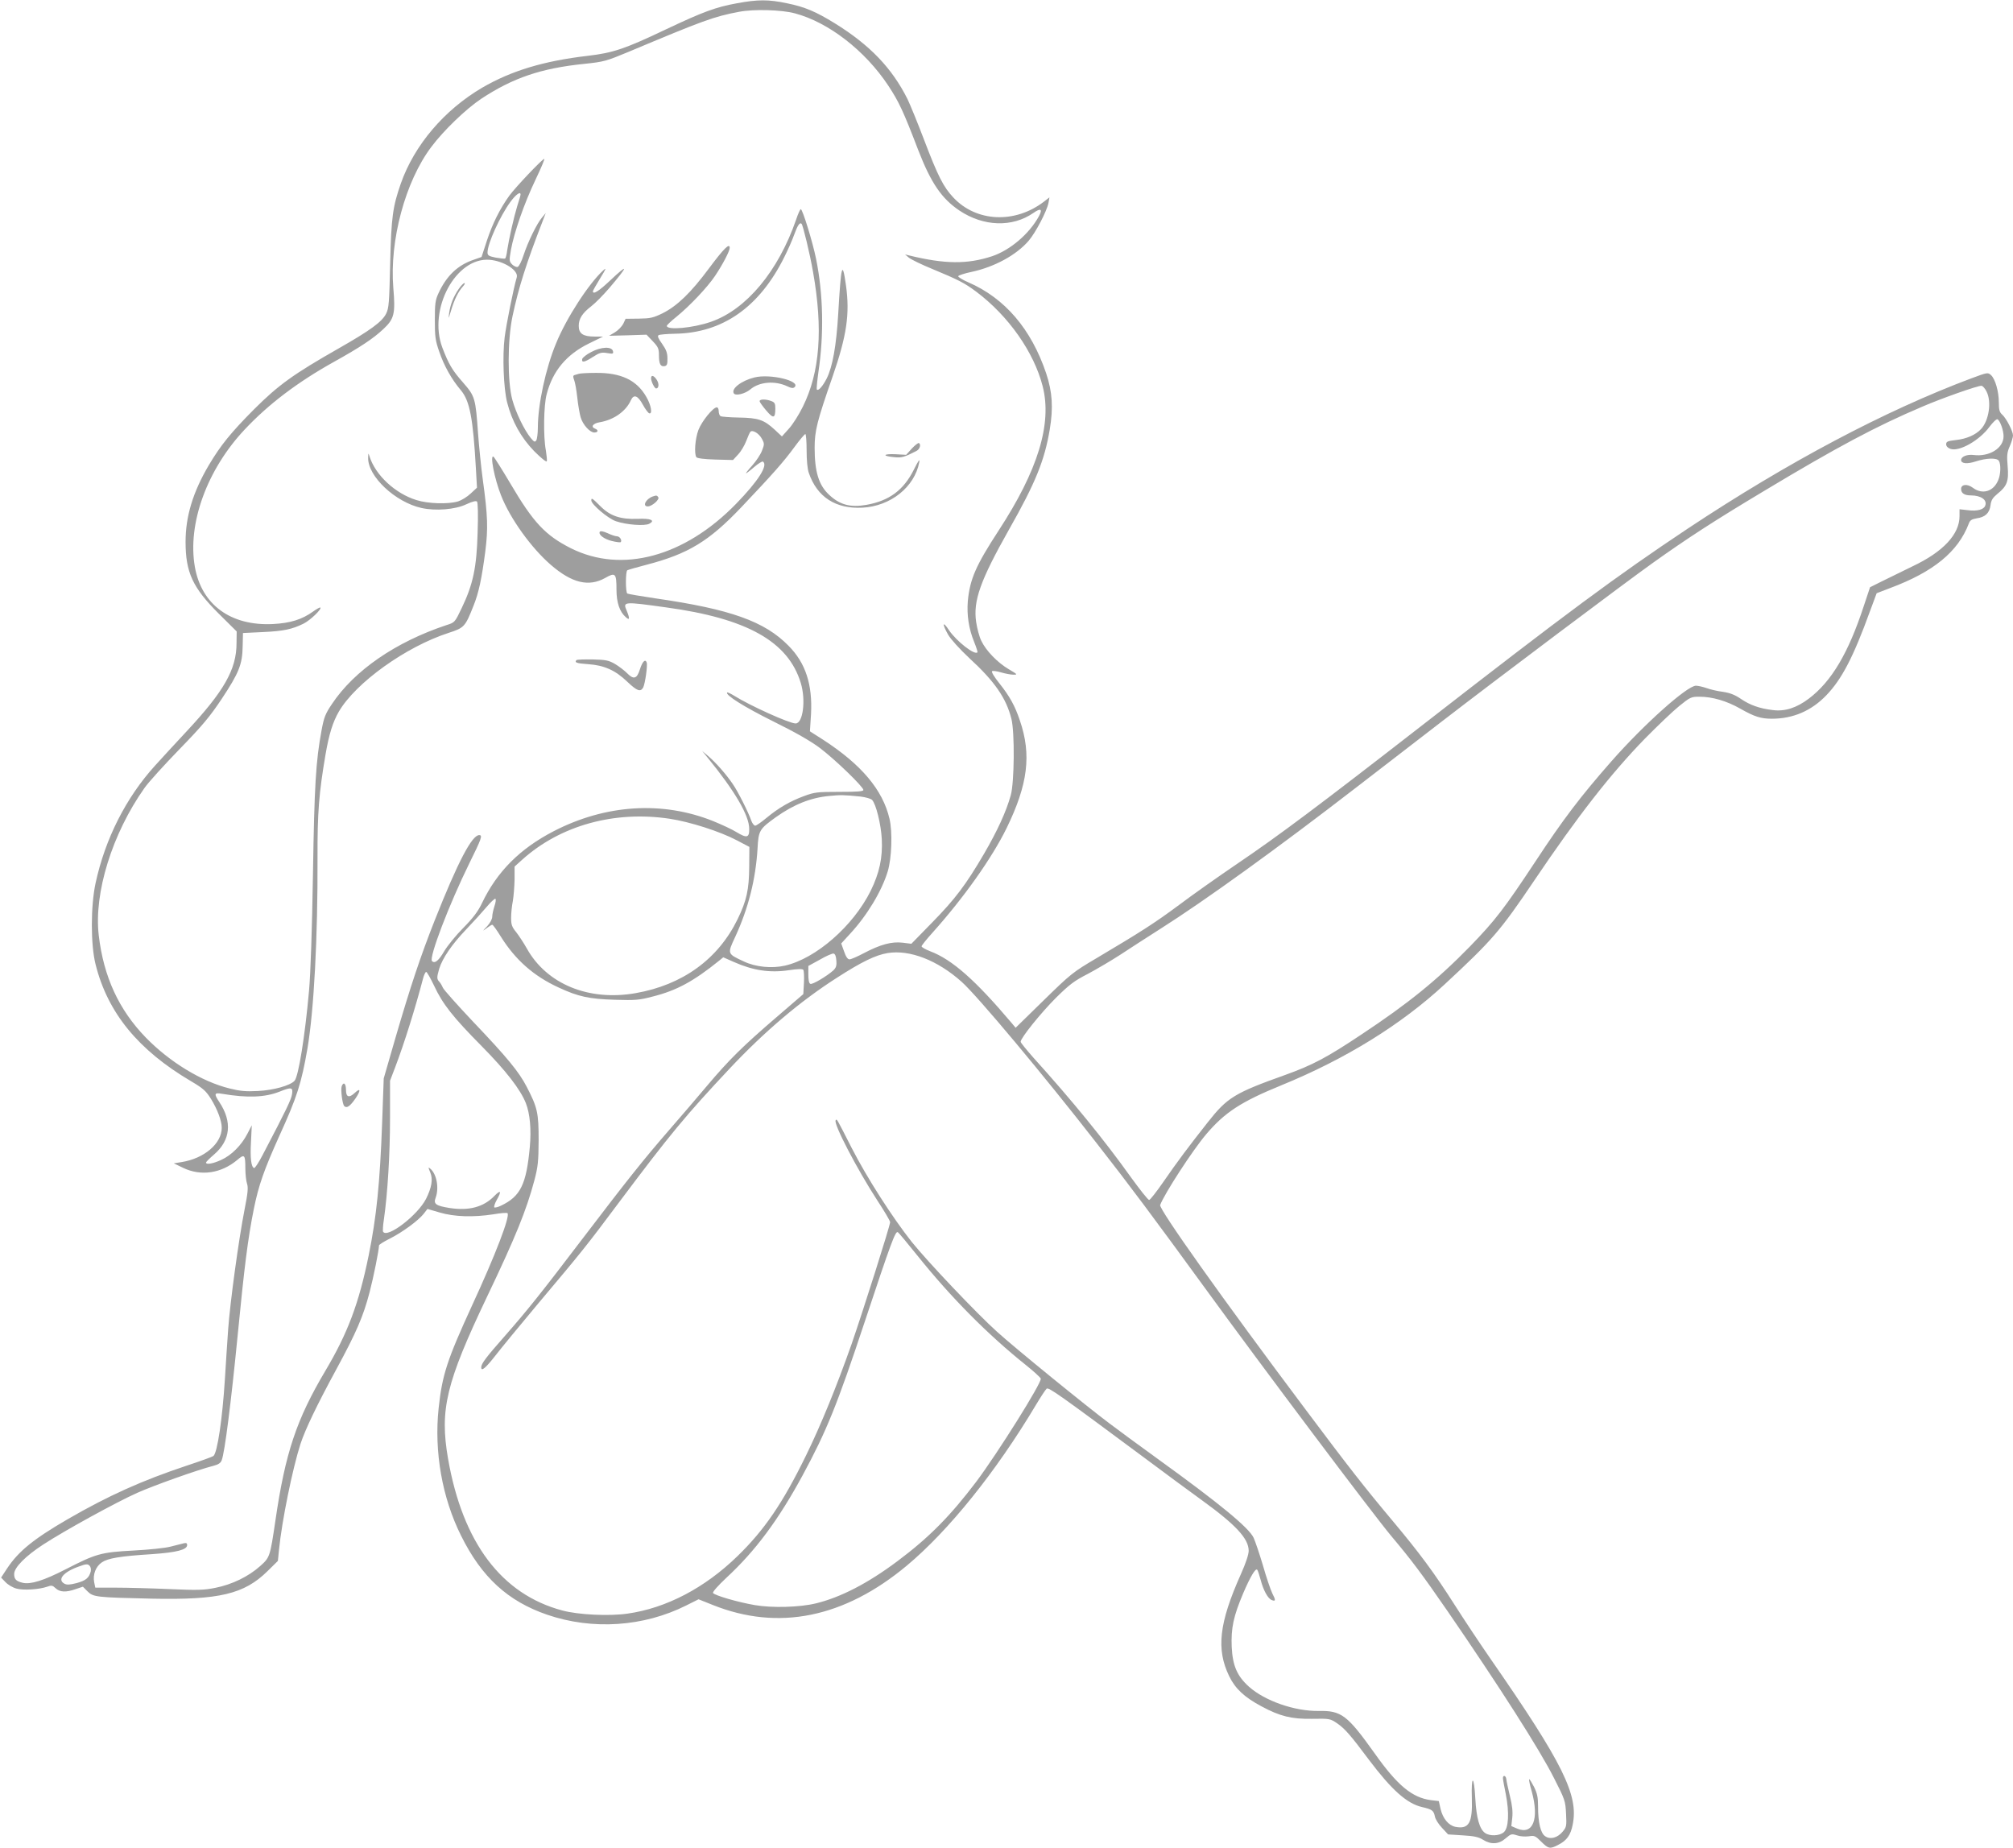 <?xml version="1.0" standalone="no"?>
<!DOCTYPE svg PUBLIC "-//W3C//DTD SVG 20010904//EN"
 "http://www.w3.org/TR/2001/REC-SVG-20010904/DTD/svg10.dtd">
<svg version="1.0" xmlns="http://www.w3.org/2000/svg"
 width="1280pt" height="1175pt" viewBox="0 0 1280 1175"
 preserveAspectRatio="xMidYMid meet">
<g transform="translate(0,1175) scale(0.1,-0.1)"
fill="#9e9e9e" stroke="none">
<path d="M4685 11729 c-133 -24 -214 -54 -447 -164 -264 -126 -339 -151 -501
-170 -282 -33 -485 -95 -670 -202 -242 -142 -432 -365 -518 -609 -52 -149 -61
-215 -68 -509 -6 -251 -8 -284 -26 -320 -26 -51 -99 -105 -301 -220 -288 -164
-384 -233 -540 -389 -146 -147 -211 -227 -287 -355 -100 -170 -147 -324 -147
-486 0 -194 45 -291 209 -455 l116 -115 -1 -75 c0 -167 -80 -306 -320 -563
-65 -70 -155 -167 -198 -215 -185 -204 -317 -465 -378 -746 -32 -147 -32 -394
0 -519 77 -307 271 -544 607 -742 78 -46 95 -62 127 -113 41 -67 68 -139 68
-183 0 -100 -111 -195 -255 -218 l-50 -8 60 -29 c113 -54 241 -35 343 50 46
40 52 34 52 -48 0 -40 5 -87 11 -103 8 -24 5 -59 -16 -164 -38 -194 -92 -592
-104 -759 -6 -80 -15 -224 -21 -320 -16 -253 -48 -468 -73 -488 -7 -5 -84 -33
-172 -62 -282 -94 -496 -190 -755 -340 -217 -126 -312 -203 -385 -313 l-38
-58 28 -29 c16 -17 47 -35 70 -41 43 -12 143 -6 195 12 27 10 34 9 54 -10 27
-25 66 -27 128 -5 l45 15 30 -30 c36 -36 57 -38 408 -46 429 -9 588 29 736
175 l66 65 7 70 c18 183 86 517 137 675 31 93 103 244 228 474 127 234 171
336 211 489 25 95 60 270 60 298 0 5 30 24 68 43 80 40 182 115 216 158 l24
31 79 -23 c92 -27 212 -31 341 -11 45 8 86 11 89 7 18 -18 -76 -264 -225 -586
-159 -347 -190 -440 -213 -655 -29 -275 22 -568 143 -810 131 -264 297 -416
547 -502 289 -99 614 -77 885 59 l78 39 90 -36 c417 -167 836 -82 1234 250
266 222 567 596 820 1020 31 52 62 99 69 105 13 11 81 -38 620 -438 132 -99
297 -220 366 -270 217 -157 299 -245 299 -323 0 -23 -19 -80 -50 -149 -139
-311 -157 -477 -74 -648 39 -80 97 -134 206 -192 117 -63 191 -81 319 -79 115
2 117 1 162 -29 49 -34 84 -74 202 -232 144 -191 241 -278 337 -300 65 -15 74
-22 82 -60 3 -17 23 -49 45 -72 l39 -42 93 -6 c73 -4 102 -11 129 -28 51 -32
101 -29 144 9 34 29 38 30 72 19 20 -7 53 -9 75 -6 36 6 42 3 79 -34 46 -46
56 -48 109 -20 53 27 78 61 91 127 39 188 -60 389 -524 1058 -61 88 -163 241
-226 340 -130 204 -220 326 -395 535 -178 212 -284 348 -552 706 -529 705
-935 1277 -926 1302 29 75 205 346 292 449 119 140 221 207 478 312 409 167
763 386 1039 642 304 282 353 339 569 659 277 411 488 681 705 904 80 81 178
175 218 207 69 56 76 59 128 59 82 0 174 -27 260 -76 90 -51 130 -64 201 -64
134 0 251 50 346 149 98 102 171 241 277 533 l43 116 86 33 c276 103 432 231
500 410 7 20 18 28 49 33 56 8 82 33 89 83 4 33 14 48 44 73 61 49 73 80 65
175 -6 69 -4 89 14 129 11 26 20 56 20 67 0 27 -43 110 -69 133 -17 15 -21 31
-21 76 0 70 -23 151 -50 175 -20 18 -23 17 -123 -20 -553 -207 -1169 -534
-1805 -956 -452 -301 -772 -538 -1684 -1247 -668 -519 -915 -704 -1182 -885
-121 -82 -288 -200 -370 -262 -155 -115 -243 -171 -521 -336 -154 -91 -165
-100 -338 -269 l-179 -175 -25 30 c-231 273 -378 403 -517 456 -31 12 -56 26
-56 32 0 5 31 44 69 86 198 221 378 474 472 666 135 277 159 466 84 684 -31
93 -65 154 -131 237 -30 37 -51 71 -46 76 4 4 29 1 56 -7 27 -8 63 -15 80 -15
28 0 26 2 -30 35 -71 42 -144 117 -174 180 -13 26 -27 80 -33 120 -20 135 27
265 209 588 168 296 226 439 259 636 23 138 17 238 -23 358 -95 281 -262 477
-495 578 -37 16 -66 34 -64 39 2 5 40 18 84 27 146 31 285 107 363 197 45 52
116 188 127 242 l6 35 -36 -28 c-184 -140 -428 -129 -574 26 -64 68 -98 134
-189 373 -40 105 -87 220 -104 255 -99 197 -239 343 -462 481 -120 74 -190
104 -303 127 -118 25 -186 25 -320 0z m370 -64 c214 -57 446 -237 593 -459 68
-103 96 -163 191 -411 81 -209 149 -308 262 -384 153 -102 336 -108 470 -15
47 33 60 25 35 -21 -61 -112 -182 -215 -297 -254 -158 -52 -300 -51 -529 5
l-25 6 25 -21 c14 -11 81 -44 150 -72 164 -68 203 -88 278 -144 205 -154 367
-385 422 -601 61 -238 -30 -535 -281 -919 -144 -221 -182 -308 -195 -448 -7
-87 6 -175 40 -258 14 -35 24 -65 21 -67 -18 -19 -132 70 -180 140 -42 64 -46
43 -6 -28 17 -29 74 -92 136 -150 160 -147 233 -253 266 -384 22 -85 19 -407
-4 -487 -29 -104 -85 -226 -170 -372 -116 -198 -183 -287 -332 -439 l-130
-133 -56 7 c-69 8 -140 -11 -245 -66 -41 -22 -83 -40 -92 -40 -12 0 -23 16
-35 51 l-18 50 55 60 c109 117 203 273 241 399 25 83 31 250 11 334 -43 184
-179 345 -423 503 l-83 53 7 109 c10 188 -34 325 -143 435 -152 155 -367 232
-844 301 -95 14 -176 28 -181 31 -12 7 -12 141 0 148 5 3 60 19 122 35 265 69
397 149 604 367 202 213 269 289 337 382 33 45 64 82 69 82 4 0 8 -46 8 -103
0 -63 5 -119 14 -144 53 -154 171 -230 341 -221 179 9 332 132 361 288 5 26
-4 14 -34 -46 -65 -130 -156 -198 -301 -224 -103 -18 -170 0 -238 64 -66 61
-92 147 -92 299 0 107 15 168 114 452 90 260 111 399 85 582 -23 163 -31 130
-49 -182 -12 -203 -36 -337 -73 -411 -26 -51 -53 -81 -63 -71 -3 3 2 53 10
111 36 241 31 495 -15 721 -22 108 -86 315 -97 315 -4 0 -18 -30 -30 -67 -113
-327 -316 -571 -541 -649 -114 -40 -281 -55 -281 -26 0 5 29 32 64 60 83 68
194 185 243 258 47 70 93 157 93 178 0 33 -36 -2 -130 -128 -117 -158 -205
-242 -297 -288 -60 -29 -77 -33 -151 -34 l-84 -1 -15 -32 c-9 -17 -33 -42 -53
-54 l-37 -22 119 3 119 4 40 -42 c34 -36 39 -47 39 -88 0 -56 10 -75 36 -70
15 3 19 12 18 49 0 35 -8 56 -34 93 -25 35 -31 49 -22 55 7 4 54 8 105 9 302
5 536 169 694 487 22 44 51 108 63 143 22 60 35 80 47 69 9 -10 53 -191 73
-307 64 -362 44 -636 -65 -856 -25 -51 -65 -114 -89 -140 l-44 -49 -45 42
c-69 64 -105 76 -228 78 -58 1 -111 5 -117 9 -7 4 -12 18 -12 32 0 13 -5 24
-12 24 -24 0 -96 -89 -117 -144 -21 -56 -28 -150 -13 -173 5 -7 48 -13 120
-15 l113 -3 33 36 c18 19 41 58 51 85 10 27 22 53 26 58 14 16 57 -11 74 -45
16 -29 16 -35 0 -75 -9 -24 -37 -66 -62 -94 -25 -27 -42 -50 -40 -50 3 0 27
18 52 40 26 22 51 38 56 35 35 -22 -29 -123 -170 -268 -329 -338 -727 -445
-1051 -283 -162 82 -238 162 -385 412 -54 91 -102 167 -107 170 -24 15 6 -140
48 -246 58 -148 193 -335 317 -442 134 -116 241 -141 345 -83 65 37 72 31 72
-75 0 -81 20 -140 59 -174 25 -23 27 -10 6 41 -25 58 -22 59 250 21 515 -70
777 -217 857 -481 33 -109 14 -257 -33 -257 -40 0 -292 114 -392 177 -21 13
-41 22 -43 20 -15 -15 108 -92 291 -183 142 -70 238 -125 297 -169 96 -72 278
-248 278 -268 0 -9 -38 -12 -152 -12 -141 0 -159 -2 -226 -27 -87 -32 -162
-75 -240 -140 -31 -26 -63 -48 -70 -48 -7 0 -18 14 -24 30 -18 53 -87 190
-118 234 -41 61 -108 137 -155 177 l-40 34 35 -43 c172 -211 264 -367 264
-452 1 -57 -15 -61 -81 -21 -27 17 -94 48 -148 70 -324 130 -686 106 -1016
-65 -214 -111 -359 -257 -454 -456 -26 -54 -56 -94 -119 -158 -47 -47 -100
-113 -120 -146 -36 -62 -61 -83 -79 -65 -21 21 109 361 237 621 78 158 86 180
63 180 -46 0 -135 -169 -282 -540 -91 -230 -155 -422 -251 -751 l-74 -256 -10
-279 c-14 -385 -36 -603 -86 -848 -62 -304 -133 -493 -275 -732 -184 -310
-255 -522 -318 -954 -34 -230 -35 -233 -98 -289 -73 -65 -177 -116 -283 -137
-74 -15 -113 -16 -295 -8 -116 5 -268 9 -340 9 l-129 0 -7 34 c-10 49 10 101
49 127 39 26 113 39 318 52 158 11 224 28 224 58 0 12 -6 15 -22 11 -13 -3
-50 -13 -83 -21 -33 -9 -139 -20 -236 -25 -208 -11 -238 -20 -433 -120 -138
-71 -222 -97 -272 -85 -42 10 -54 23 -54 56 0 41 72 114 186 188 140 91 463
268 597 328 108 48 383 146 485 172 31 8 46 18 52 36 19 48 60 373 100 781 44
451 66 627 104 816 31 153 65 248 162 464 113 247 141 337 179 556 41 241 66
706 64 1207 -1 295 9 417 51 663 22 128 46 206 85 273 108 184 426 412 698
500 99 32 105 39 157 170 34 84 53 173 76 349 18 145 16 222 -16 455 -11 80
-24 211 -30 291 -16 227 -19 239 -95 326 -70 79 -92 118 -132 222 -93 245 86
577 301 559 91 -8 184 -68 172 -111 -21 -71 -66 -296 -77 -381 -15 -121 -7
-326 16 -416 31 -120 88 -222 171 -308 43 -43 78 -72 81 -65 2 6 -1 38 -6 69
-17 88 -14 286 5 357 38 148 126 253 269 323 l90 44 -55 0 c-73 0 -100 19
-100 68 0 46 23 81 80 125 25 19 76 71 114 115 124 146 125 161 4 47 -71 -67
-108 -90 -108 -67 0 4 21 41 46 82 38 62 42 71 19 50 -91 -83 -234 -303 -299
-463 -66 -158 -116 -390 -116 -537 0 -36 -5 -72 -10 -80 -9 -13 -14 -10 -35
15 -41 50 -94 159 -117 242 -32 114 -31 383 1 533 38 179 87 335 190 600 l21
55 -25 -30 c-33 -40 -88 -153 -116 -238 -12 -38 -29 -71 -37 -74 -7 -3 -23 4
-35 15 -19 20 -20 24 -8 94 20 109 84 295 156 445 35 73 60 133 56 133 -12 0
-184 -181 -223 -235 -60 -84 -106 -176 -142 -285 l-34 -104 -51 -18 c-101 -34
-172 -102 -223 -213 -20 -43 -23 -66 -23 -170 0 -105 3 -130 28 -201 31 -91
78 -175 138 -246 56 -67 77 -177 95 -496 l7 -123 -40 -37 c-22 -21 -58 -43
-80 -50 -63 -19 -191 -15 -264 8 -137 42 -263 160 -300 280 -7 22 -7 21 -8
-11 -3 -117 172 -282 339 -319 90 -20 214 -10 284 23 38 18 63 24 69 18 6 -6
8 -84 4 -198 -6 -221 -29 -329 -101 -479 -44 -92 -44 -92 -98 -109 -322 -107
-585 -288 -727 -501 -42 -62 -51 -85 -66 -166 -37 -199 -46 -350 -55 -918 -6
-360 -15 -629 -25 -740 -26 -290 -67 -544 -92 -572 -27 -30 -132 -60 -233 -65
-77 -4 -112 -1 -180 16 -178 44 -381 168 -533 324 -171 176 -268 386 -299 649
-32 269 85 647 291 938 25 36 126 147 223 247 146 150 193 207 267 318 111
167 132 221 134 335 l2 85 125 6 c134 6 188 18 261 54 43 22 116 92 106 102
-3 2 -24 -9 -47 -26 -70 -50 -143 -73 -255 -79 -268 -13 -454 123 -496 364
-48 274 77 618 317 873 151 161 337 302 569 431 165 92 247 146 312 207 70 65
78 98 64 262 -25 301 76 677 241 896 78 105 222 243 318 307 202 133 380 194
656 222 124 13 138 17 280 76 476 200 544 225 704 255 93 18 271 13 355 -10z
m-1745 -1152 c0 -5 -9 -37 -21 -73 -22 -72 -53 -210 -64 -282 -3 -26 -9 -49
-13 -52 -4 -2 -31 1 -60 6 -44 9 -52 14 -52 33 0 56 80 232 146 322 34 46 64
68 64 46z m9322 -1253 c33 -65 15 -184 -35 -238 -34 -37 -93 -63 -161 -70 -52
-6 -61 -10 -61 -27 0 -12 10 -23 27 -29 55 -20 185 53 249 141 22 29 45 51 51
47 17 -11 38 -71 38 -108 0 -76 -91 -132 -191 -119 -41 5 -79 -10 -79 -32 0
-23 38 -27 93 -9 67 22 135 24 147 4 14 -22 12 -86 -4 -123 -30 -73 -101 -94
-162 -48 -35 26 -74 22 -74 -8 0 -27 21 -41 62 -41 65 0 106 -29 91 -66 -9
-24 -52 -36 -110 -28 l-53 6 0 -44 c0 -115 -104 -227 -299 -319 -69 -34 -158
-77 -198 -97 l-72 -36 -40 -120 c-98 -299 -205 -479 -349 -588 -78 -59 -152
-83 -229 -73 -85 10 -146 32 -203 71 -38 26 -69 38 -114 45 -34 4 -81 15 -105
24 -24 8 -54 15 -67 15 -56 0 -331 -246 -537 -480 -196 -223 -308 -370 -482
-635 -201 -304 -257 -377 -419 -544 -207 -212 -392 -362 -688 -558 -222 -148
-311 -195 -486 -258 -322 -115 -368 -143 -493 -302 -120 -152 -194 -251 -283
-380 -43 -62 -83 -113 -89 -113 -7 0 -59 66 -117 146 -167 234 -373 487 -619
759 -44 50 -81 95 -81 101 0 24 129 184 224 279 86 85 116 108 204 153 56 30
148 84 205 121 56 37 172 112 257 166 281 178 748 515 1240 895 146 112 393
303 550 424 354 273 1159 878 1340 1007 220 157 388 266 705 456 466 280 713
412 1010 538 120 52 356 135 375 132 8 -1 23 -18 32 -37z m-7159 -2575 c31 -4
64 -13 72 -21 25 -25 57 -155 62 -249 6 -119 -15 -216 -71 -330 -111 -223
-347 -430 -545 -475 -83 -19 -187 -9 -262 27 -105 49 -105 47 -54 156 83 180
130 364 142 562 6 115 12 124 118 200 113 80 220 123 338 134 72 7 93 7 200
-4z m-1215 -141 c127 -19 319 -80 427 -137 l80 -42 -1 -125 c-1 -146 -16 -216
-74 -335 -124 -254 -350 -418 -649 -470 -297 -52 -564 57 -691 284 -19 34 -50
81 -67 103 -28 34 -33 48 -33 93 0 29 5 77 11 106 5 30 10 91 11 136 l0 83 50
45 c241 216 584 312 936 259z m-1114 -556 c-7 -22 -14 -52 -14 -66 0 -16 -13
-40 -32 -61 -32 -33 -32 -34 -4 -13 16 12 32 22 36 22 5 0 29 -34 55 -76 92
-147 208 -250 367 -323 125 -58 193 -73 358 -78 131 -4 155 -2 242 21 151 38
259 97 420 227 l27 22 68 -30 c122 -54 229 -70 349 -52 60 9 88 9 92 2 4 -6 6
-43 4 -82 l-4 -72 -172 -148 c-214 -184 -301 -270 -441 -436 -60 -72 -168
-197 -240 -280 -163 -188 -262 -312 -550 -690 -267 -351 -352 -457 -495 -620
-120 -136 -150 -176 -150 -199 0 -29 28 -5 92 77 35 45 158 195 273 332 276
328 300 357 515 645 317 423 420 548 701 847 221 235 449 428 679 575 160 103
247 145 324 158 141 23 318 -46 471 -183 100 -89 522 -594 856 -1023 210 -268
375 -490 691 -924 365 -502 1063 -1431 1184 -1576 132 -157 194 -240 359 -479
329 -479 585 -879 677 -1062 69 -135 72 -145 76 -225 4 -79 3 -85 -22 -115
-33 -39 -78 -51 -110 -29 -30 19 -46 87 -46 190 0 58 -5 82 -26 125 -15 28
-28 50 -31 48 -2 -3 5 -38 17 -78 48 -176 8 -278 -93 -236 l-37 16 6 53 c4 38
0 78 -15 138 -11 47 -22 95 -23 108 -3 25 -24 27 -21 2 0 -8 9 -53 18 -99 23
-117 18 -217 -14 -242 -28 -23 -88 -25 -118 -4 -35 25 -55 94 -62 219 -8 152
-27 152 -22 0 5 -155 -19 -196 -104 -180 -44 9 -80 52 -95 114 l-11 50 -51 6
c-119 16 -213 94 -356 296 -175 245 -212 274 -358 271 -152 -2 -341 64 -442
154 -76 68 -104 134 -110 253 -5 119 11 195 73 341 45 105 78 161 89 150 4 -3
13 -32 22 -64 17 -66 46 -120 71 -129 25 -10 26 -1 3 43 -11 23 -38 102 -59
176 -22 74 -49 154 -60 178 -32 65 -215 216 -611 502 -113 82 -250 182 -305
224 -147 110 -604 482 -715 583 -127 114 -443 447 -543 572 -124 157 -283 405
-381 596 -100 196 -94 186 -102 177 -18 -17 137 -314 266 -512 44 -67 80 -128
80 -136 0 -22 -174 -570 -246 -778 -95 -269 -194 -512 -289 -706 -148 -303
-264 -473 -436 -640 -208 -202 -452 -330 -698 -365 -115 -17 -313 -8 -416 20
-386 103 -633 431 -726 965 -54 312 -13 482 248 1030 182 381 250 549 301 740
23 87 26 120 27 255 0 174 -7 207 -76 340 -50 96 -122 184 -343 416 -98 104
-184 200 -190 214 -6 14 -16 31 -23 38 -16 17 -16 28 0 83 21 67 80 154 171
249 45 47 103 111 130 143 26 31 52 55 56 52 5 -3 2 -24 -6 -47z m2174 -345
c3 -34 -2 -47 -20 -64 -42 -37 -131 -90 -145 -85 -9 4 -13 24 -13 60 l0 54 73
40 c39 23 79 40 87 39 10 -2 16 -16 18 -44z m-2558 -160 c55 -118 120 -200
303 -385 154 -156 247 -276 281 -363 26 -67 35 -166 25 -277 -22 -239 -59
-315 -183 -374 -20 -10 -39 -14 -43 -11 -3 4 3 25 15 46 33 58 27 69 -15 26
-68 -70 -161 -95 -284 -76 -88 14 -104 26 -89 65 23 62 7 151 -34 185 -14 12
-14 10 0 -24 18 -43 9 -96 -27 -168 -54 -105 -246 -252 -273 -209 -3 5 -1 40
5 78 24 167 39 417 39 641 l0 241 34 89 c58 153 127 374 176 561 6 23 15 42
20 42 5 0 27 -39 50 -87z m-903 -690 c-5 -34 -34 -95 -186 -385 -25 -49 -50
-86 -55 -85 -19 6 -26 64 -20 167 l5 105 -28 -54 c-37 -72 -101 -137 -166
-166 -51 -24 -97 -32 -97 -17 0 4 23 27 51 51 105 90 117 208 34 333 -36 54
-33 62 18 53 160 -27 272 -23 365 14 75 30 86 28 79 -16z m3976 -1026 c214
-267 449 -504 692 -698 50 -40 91 -78 93 -85 6 -27 -273 -472 -410 -655 -165
-218 -301 -356 -502 -506 -187 -140 -361 -230 -518 -268 -102 -25 -278 -30
-388 -11 -111 19 -256 62 -266 77 -4 7 32 47 84 96 184 170 331 367 486 653
152 281 219 446 396 980 167 503 194 575 209 565 6 -3 61 -70 124 -148z
m-5256 -2009 c-11 -41 -31 -58 -90 -74 -42 -11 -62 -12 -77 -4 -48 26 -7 75
93 110 44 16 54 17 66 5 8 -8 11 -23 8 -37z"/>
<path d="M2917 9913 c-34 -50 -53 -98 -61 -153 -5 -42 -5 -41 12 15 21 71 46
121 75 153 11 12 16 22 10 22 -6 0 -22 -17 -36 -37z"/>
<path d="M3760 9512 c-30 -15 -56 -36 -58 -45 -5 -25 15 -21 69 14 42 27 54
30 90 24 36 -6 40 -5 37 11 -6 32 -74 30 -138 -4z"/>
<path d="M3680 9373 c-8 -2 -21 -6 -27 -8 -10 -3 -10 -11 -2 -32 6 -15 15 -66
20 -113 5 -47 15 -102 21 -123 14 -48 59 -97 87 -97 24 0 28 15 6 24 -31 11
-16 34 28 41 89 15 167 69 199 141 18 39 44 29 75 -28 15 -28 34 -53 41 -56
22 -7 13 51 -18 104 -61 107 -161 155 -324 153 -50 0 -98 -3 -106 -6z"/>
<path d="M4140 9345 c0 -21 22 -65 32 -65 18 0 20 31 4 55 -18 28 -36 33 -36
10z"/>
<path d="M4797 9350 c-84 -21 -149 -72 -131 -101 10 -18 72 -3 105 25 58 49
157 57 237 19 25 -12 36 -13 45 -4 39 39 -156 86 -256 61z"/>
<path d="M4830 9199 c0 -5 19 -32 42 -59 46 -54 58 -51 58 13 0 31 -4 39 -26
47 -34 13 -74 13 -74 -1z"/>
<path d="M5798 8898 l-36 -40 -71 4 c-78 3 -82 -12 -4 -19 47 -5 65 1 141 40
21 11 30 41 15 50 -5 2 -25 -14 -45 -35z"/>
<path d="M4150 8593 c-44 -16 -67 -63 -31 -63 27 0 76 44 67 58 -8 13 -13 13
-36 5z"/>
<path d="M3760 8568 c0 -25 106 -115 156 -132 66 -23 184 -32 213 -16 40 21 8
35 -74 31 -110 -4 -175 18 -237 80 -52 52 -58 56 -58 37z"/>
<path d="M3814 8369 c-11 -18 27 -47 77 -59 28 -7 53 -10 56 -7 10 11 -6 37
-24 37 -10 0 -37 9 -60 20 -27 12 -45 15 -49 9z"/>
<path d="M3666 7553 c-15 -15 -1 -21 73 -26 102 -7 173 -38 250 -112 62 -59
84 -67 101 -36 12 24 29 141 22 159 -9 24 -27 6 -43 -44 -19 -61 -40 -67 -82
-24 -17 17 -51 43 -76 58 -40 23 -58 27 -142 29 -53 1 -100 -1 -103 -4z"/>
<path d="M2173 4844 c-8 -21 4 -115 16 -127 16 -16 37 -1 71 48 35 51 33 71
-3 37 -37 -35 -57 -29 -57 18 0 40 -15 54 -27 24z"/>
</g>
</svg>
